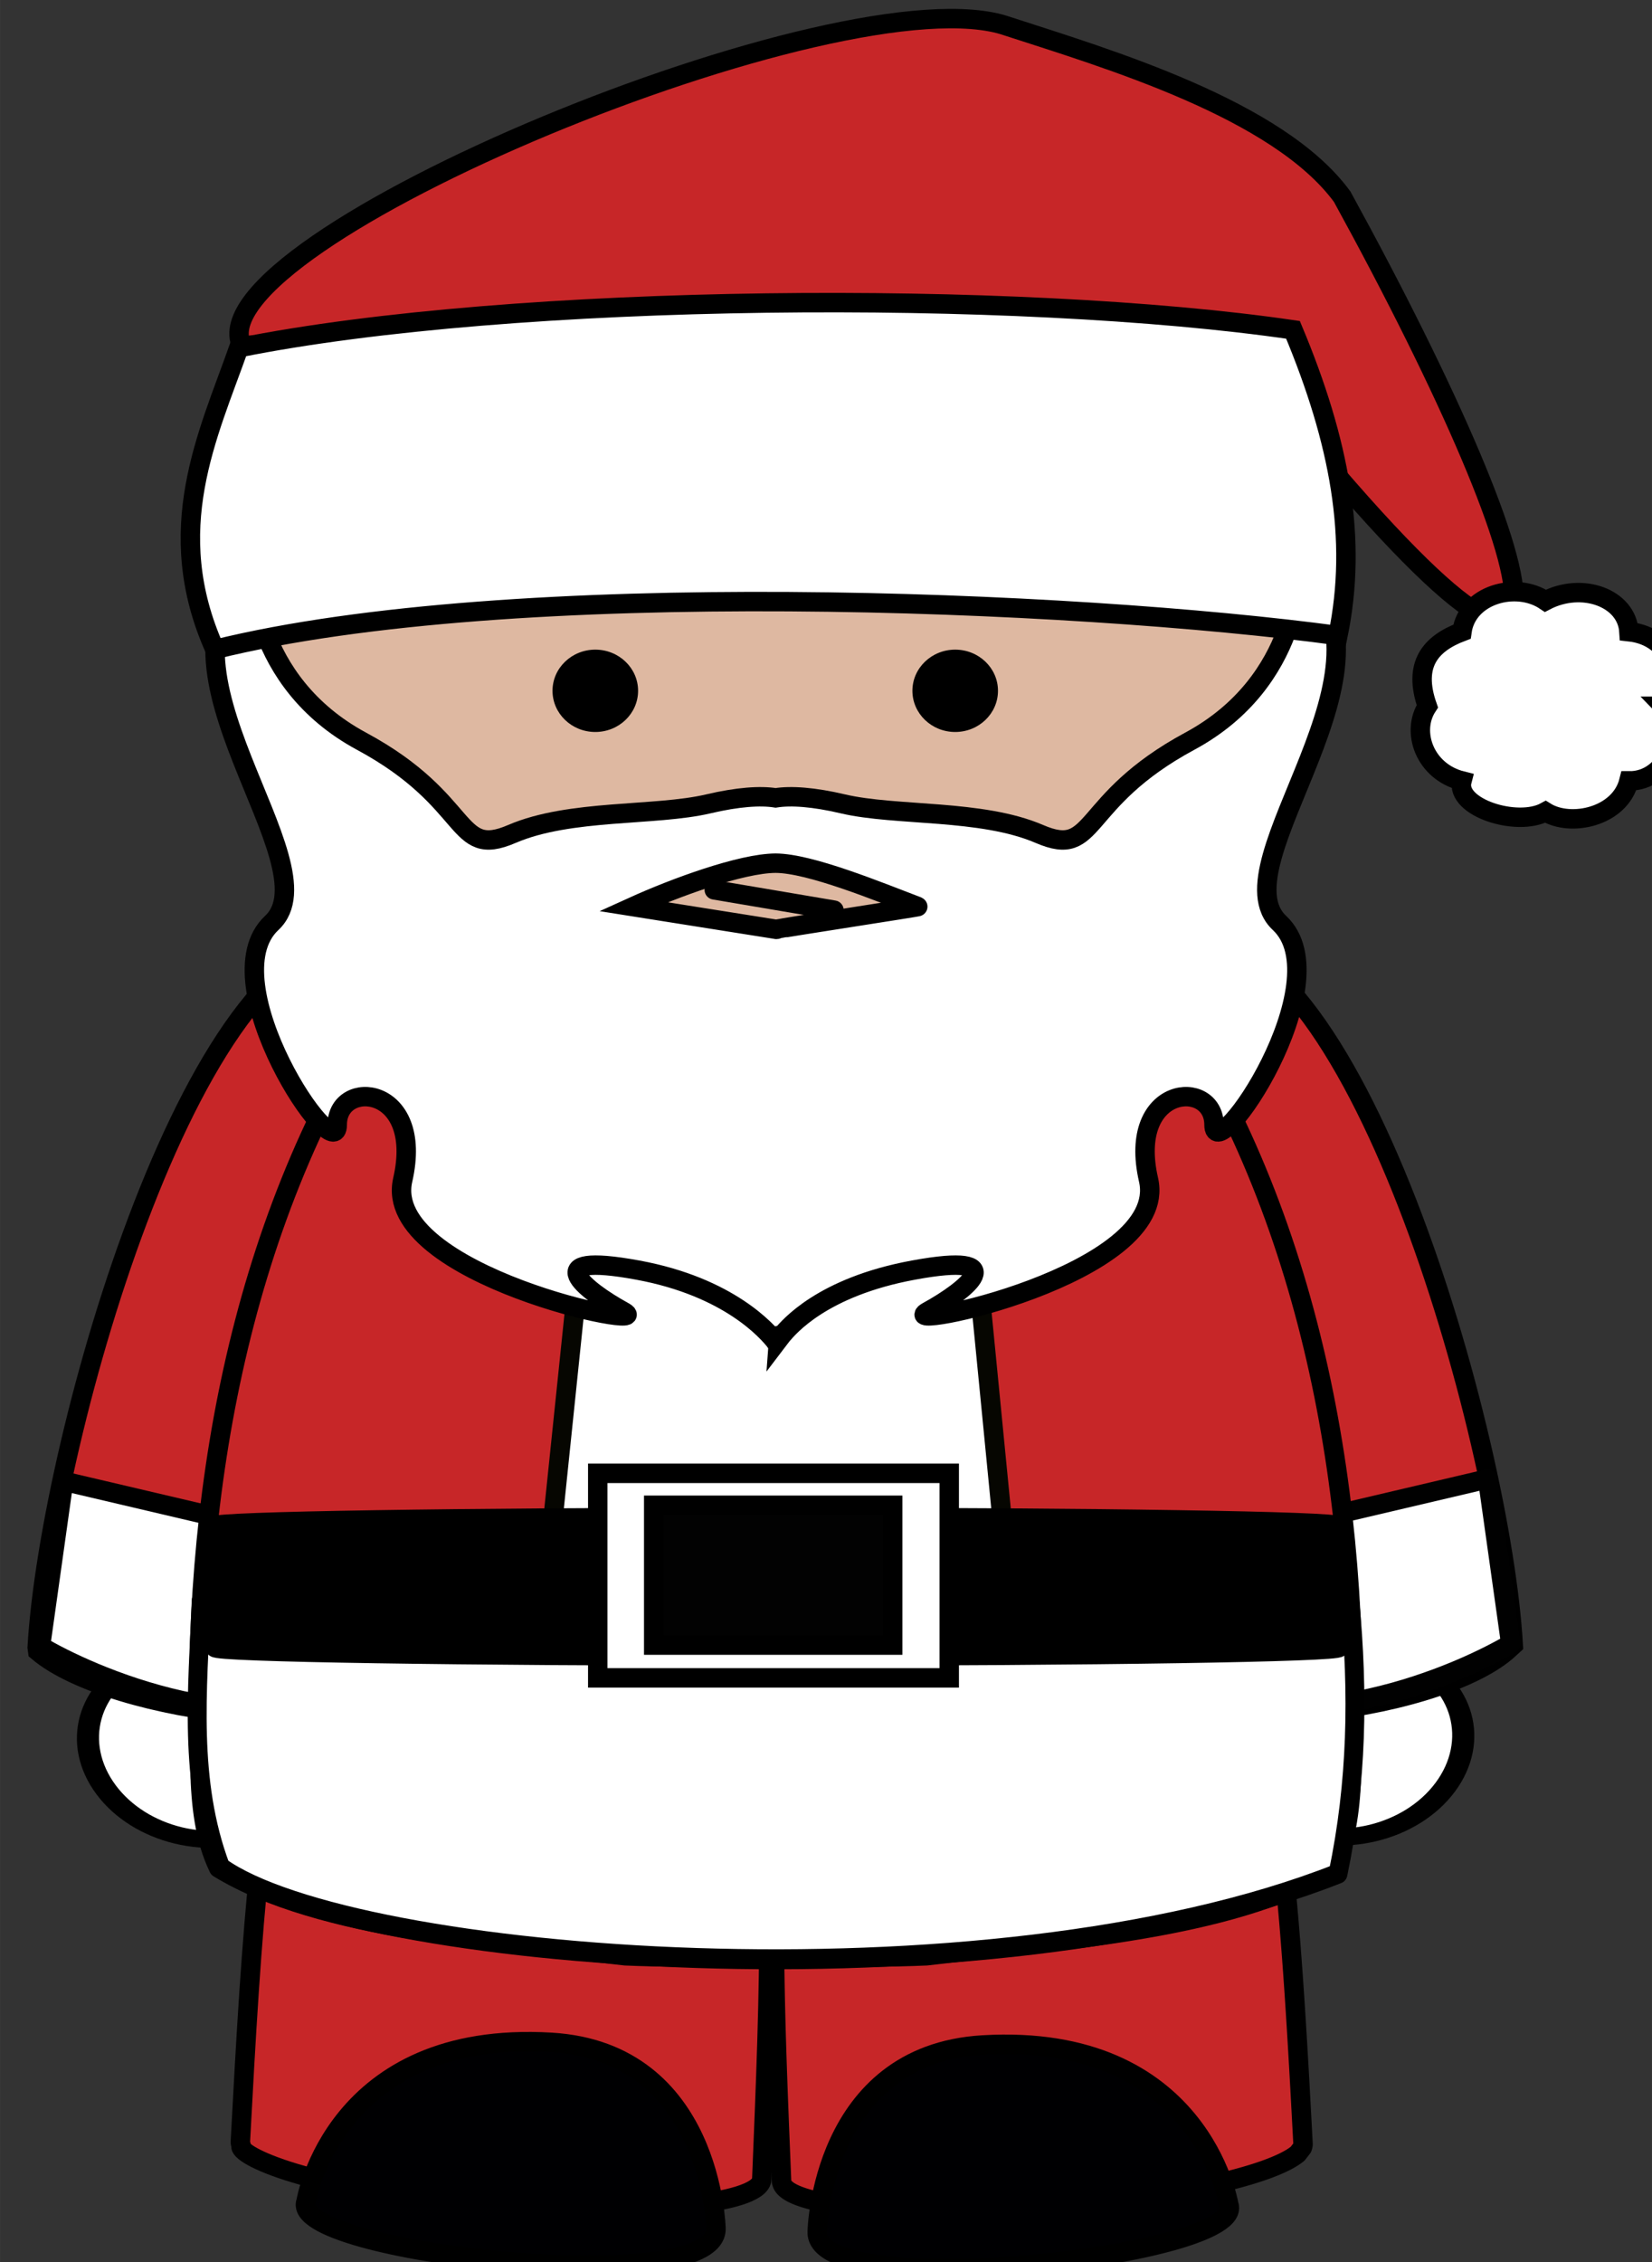 <svg xmlns="http://www.w3.org/2000/svg" xml:space="preserve" width="128.899" height="176.462" viewBox="0 0 34.104 46.689"><rect x="0" y="0" width="34.104" height="46.689" fill="#333333" stroke="none"/><g style="stroke-width:.4;stroke-dasharray:none"><g style="display:inline;stroke-width:2.477;stroke-dasharray:none" transform="matrix(.162 0 0 .162 -182.26 -60.452)"><ellipse cx="-1200" cy="429.362" rx="136" ry="119" style="display:inline;fill:#fff;fill-opacity:1;fill-rule:evenodd;stroke:#000;stroke-width:23.659;stroke-linecap:round;stroke-linejoin:round;stroke-dasharray:none" transform="matrix(-.058 .078 .104 .048 1182.6 668.12)"/><path d="M1317.9 582.73c-1.525-26.672-20.451-93.508-42.295-90.243s-10.911 68.646-3.852 93.693c2.61 9.265 35.848 5.363 45.271-2.653z" style="display:inline;fill:#c72628;fill-opacity:1;stroke:#000;stroke-width:2.477;stroke-dasharray:none"/><ellipse cx="-1200" cy="429.362" rx="136" ry="119" style="display:inline;fill:#fff;fill-opacity:1;fill-rule:evenodd;stroke:#000;stroke-width:23.659;stroke-linecap:round;stroke-linejoin:round;stroke-dasharray:none" transform="matrix(.058 .078 -.104 .048 1265.2 668.43)"/><path d="M1129.8 583.04c1.525-26.672 20.451-93.508 42.295-90.243s10.911 68.646 3.852 93.693c-2.61 9.265-36.656 5.052-46.08-2.964z" style="fill:#c72628;fill-opacity:1;stroke:#000;stroke-width:2.477;stroke-dasharray:none"/><path d="M1192.5 562c-31.49-1.75-33.96 30.482-36.809 83.988-.01.165.032.341.104.51-.599 1.036 8.075 5.833 32.814 7.618 18.115 1.307 32.975-.136 33.506-3.213h.013c0-.036 0-.07.01-.107v-.03c1.96-48.014 3.802-86.908-29.636-88.766z" style="display:inline;fill:#c72628;fill-opacity:1;fill-rule:evenodd;stroke:#000;stroke-width:2.477;stroke-linecap:round;stroke-linejoin:round;stroke-dasharray:none"/><path d="M1254.3 562.28c31.289-1.739 33.964 29.939 36.809 83.987a1.15 1.15 0 0 1-.104.51l-.573.74c-3.361 2.804-16.285 5.726-32.241 6.878-18.115 1.307-32.975-.136-33.506-3.213h-.013c0-.036 0-.07-.01-.107l-.001-.015-.001-.015c-1.96-48.014-3.802-86.908 29.636-88.766z" style="display:inline;fill:#c72628;fill-opacity:1;fill-rule:evenodd;stroke:#000;stroke-width:2.477;stroke-linecap:round;stroke-linejoin:round;stroke-dasharray:none"/><path d="m1314.63 561.56-45.572 10.704 3.906 14.923c17.397 8.894 38.857-1.186 44.62-4.616z" style="fill:#fff;fill-opacity:1;stroke:#010101;stroke-width:2.477;stroke-linecap:square;stroke-linejoin:round;stroke-miterlimit:9.2;stroke-dasharray:none;stroke-opacity:1"/><path d="m1133.176 561.852 45.572 10.705-3.905 14.923c-17.397 8.894-38.857-1.186-44.62-4.616z" style="fill:#fff;fill-opacity:1;stroke:#000;stroke-width:2.477;stroke-linecap:square;stroke-linejoin:round;stroke-miterlimit:9.2;stroke-dasharray:none;stroke-opacity:1"/><path d="M1224.5 468.25c-.244 0-.488.021-.731.021h-1.059v.053c-16.316.889-31.43 10.636-41.559 22.941-21.71 26.2-29.99 60.708-30.722 93.82.57 8.493-1.096 18.688 2.5 26.052 13.064 7.978 36.101 9.313 51.806 11.177 4.168.186 10.788.237 17.975.277v.021c.755 0 1.472 0 2.216-.021h.218c7.187-.04 13.807-.091 17.975-.277 15.705-1.864 38.742-3.2 51.807-11.177 3.596-7.364 1.929-17.559 2.5-26.052-.732-33.113-9.012-67.62-30.723-93.82-10.129-12.305-25.244-22.052-41.559-22.941v-.074z" style="display:inline;fill:#c72628;fill-opacity:1;fill-rule:evenodd;stroke:#000;stroke-width:2.477;stroke-linecap:round;stroke-linejoin:round;stroke-dasharray:none"/><path d="M1229.2 657.48s.464-22.577 21.095-23.803c27.753-1.65 31.355 20.341 31.355 20.341 2.474 6.558-52.669 12.695-52.45 3.463z" style="display:inline;fill:#000002;fill-opacity:1;stroke:#000;stroke-width:2.477;stroke-dasharray:none"/><path d="m1243.713 474.279 10.065 102.826h-59.33l10.727-103.448c12.47-4.117 25.284-4.209 38.538.622z" style="display:inline;fill:#fff;stroke:#060601;stroke-width:2.477;stroke-linecap:square;stroke-linejoin:round;stroke-miterlimit:9.2;stroke-dasharray:none"/><rect width="134.663" height="115.422" x="1156.468" y="394.157" rx="64.444" ry="55.788" style="display:inline;fill:#deb8a1;fill-opacity:1;fill-rule:evenodd;stroke:#000;stroke-width:2.477;stroke-linecap:round;stroke-linejoin:bevel;stroke-dasharray:none"/><path d="M1216.3 657.06s-.462-22.498-21.01-23.72c-27.641-1.644-31.227 20.27-31.227 20.27-2.464 6.535 52.455 12.65 52.237 3.45z" style="fill:#000002;fill-opacity:1;stroke:#000;stroke-width:2.477;stroke-dasharray:none"/><path d="m-23.224 974.35 377.231-.167c2.897 29.133 2.403 56.686-3.856 85.025-115.693 43.172-323.773 27.371-366.993-1.975-10.616-26.791-7.554-54.897-6.382-82.884z" style="display:inline;fill:#fff;fill-opacity:1;stroke:#000;stroke-width:6.204;stroke-linecap:square;stroke-linejoin:round;stroke-miterlimit:9.2;stroke-dasharray:none" transform="matrix(.388 0 0 .41 1159.712 177.577)"/><g style="stroke-width:1.134;stroke-dasharray:none"><path d="M87.297 178.344c0 1.327-1.118 2.403-2.497 2.403s-2.496-1.076-2.496-2.403c0-1.324 1.118-2.4 2.496-2.4 1.379 0 2.497 1.076 2.497 2.4m0 0" style="fill:#000;fill-opacity:1;fill-rule:nonzero;stroke:none;stroke-width:1.134;stroke-dasharray:none" transform="matrix(2.184 0 0 2.184 1015.717 71.659)"/><path d="m91.743 189.956 6.983 1.183" style="fill:#000;fill-opacity:1;fill-rule:nonzero;stroke:#000;stroke-width:1.134;stroke-linecap:round;stroke-linejoin:round;stroke-miterlimit:4;stroke-dasharray:none;stroke-opacity:1" transform="matrix(2.184 0 0 2.184 1015.717 71.659)"/><path d="M95.357 192.256c0-.003-.012.018.002-.005-.002 0 .012.023.075-.005.122-.053 8.308-1.304 8.182-1.314-.011 0-8.285 1.321-8.294 1.321l-8.314-1.319c2.423-1.1 6.303-2.527 8.314-2.535 2.012.008 5.977 1.646 8.314 2.535m22.22-19.738s.14 6.58-6.368 10.088c-6.512 3.509-5.378 6.873-8.775 5.411-3.397-1.461-8.348-1.024-11.462-1.754-1.712-.404-3.035-.494-3.929-.351-.894-.143-2.217-.053-3.925.35-3.115.731-8.069.294-11.463 1.755-3.397 1.462-2.266-1.902-8.774-5.41-6.512-3.51-6.369-10.089-6.369-10.089-6.794 5.556 4.812 17.253 1.132 20.688-3.68 3.438 3.82 14.475 3.82 11.771s5.094-2.34 3.822 3.216c-1.274 5.559 15.143 8.92 12.877 7.677s-5.094-3.509.849-2.411c5.334.984 7.568 3.593 8.025 4.17 0 .064.21-.356.21-.356s-.318-.026-.204.375q.034.049.034.05s.3-.393.335-.443c.397-.462 2.328-2.812 7.663-3.796 5.942-1.098 3.114 1.168.848 2.411-2.263 1.243 14.151-2.118 12.88-7.677-1.274-5.556 3.82-5.92 3.82-3.216s7.5-8.333 3.82-11.77 7.925-15.133 1.134-20.689" style="fill:#fff;fill-opacity:1;fill-rule:nonzero;stroke:#000;stroke-width:1.134;stroke-linecap:butt;stroke-linejoin:miter;stroke-miterlimit:4;stroke-dasharray:none;stroke-opacity:1" transform="matrix(2.184 0 0 2.184 1015.717 71.659)"/><path d="M64.163 158.199c-2.83-6.072 35.226-21.888 44.668-18.625 5.825 1.893 15.803 4.834 19.55 9.95 12.416 22.622 16.727 38.41-7.43 7.534zm0 0" style="fill:#c72628;fill-opacity:1;fill-rule:nonzero;stroke:#000;stroke-width:1.134;stroke-linecap:butt;stroke-linejoin:miter;stroke-miterlimit:4;stroke-dasharray:none;stroke-opacity:1" transform="matrix(2.184 0 0 2.184 1015.717 71.659)"/><path d="M62.604 175.931c17.327-4.279 50.154-2.88 65.53-.81 1.159-5.625.11-11.303-2.623-17.831-16.032-2.344-45.479-2.172-61.508 1.043-1.819 5.141-4.525 10.62-1.399 17.598zM147.132 179.247c1.351 1.387.279 4.381-2.019 4.354-.521 2.1-3.407 2.717-4.872 1.803-1.65.904-5.282-.252-4.873-1.803-2.169-.543-2.995-2.867-2.019-4.354-.86-2.446.185-3.656 2.02-4.351.302-2.167 3.158-2.959 4.872-1.803 2.137-1.119 4.75-.167 4.872 1.803 2.59.276 3.325 2.909 2.02 4.351zm0 0" style="fill:#fff;fill-opacity:1;fill-rule:nonzero;stroke:#000;stroke-width:1.134;stroke-linecap:butt;stroke-linejoin:miter;stroke-miterlimit:4;stroke-dasharray:none;stroke-opacity:1" transform="matrix(2.184 0 0 2.184 1015.717 71.659)"/><path d="M96.062 234.647h-1.3c-17.813 0-32.152-.222-32.154-.5l-.05-7.084c0-.278 14.333-.503 32.144-.506l1.297.003c17.812-.003 32.152.22 32.154.5l.05 7.082c.004.278-14.331.503-32.141.503" style="fill:#000;fill-opacity:1;fill-rule:nonzero;stroke:#000;stroke-width:1.134;stroke-linecap:round;stroke-linejoin:round;stroke-miterlimit:4;stroke-dasharray:none;stroke-opacity:1" transform="matrix(2.184 0 0 2.184 1015.717 71.659)"/><path d="M84.944 223.989h20.508v11.932H84.944Zm0 0" style="fill:#fff;fill-opacity:1;fill-rule:nonzero;stroke:#000;stroke-width:1.134;stroke-linecap:square;stroke-linejoin:miter;stroke-miterlimit:4;stroke-dasharray:none;stroke-opacity:1" transform="matrix(2.184 0 0 2.184 1015.717 71.659)"/><path d="M88.209 225.853h13.943v8.156H88.209Zm0 0" style="fill:#020202;fill-opacity:1;fill-rule:nonzero;stroke:#000;stroke-width:1.134;stroke-linecap:square;stroke-linejoin:miter;stroke-miterlimit:4;stroke-dasharray:none;stroke-opacity:1" transform="matrix(2.184 0 0 2.184 1015.717 71.659)"/><path d="M108.297 178.344c0 1.327-1.118 2.403-2.497 2.403s-2.496-1.076-2.496-2.403c0-1.324 1.118-2.4 2.496-2.4 1.379 0 2.497 1.076 2.497 2.4m0 0" style="fill:#000;fill-opacity:1;fill-rule:nonzero;stroke:none;stroke-width:1.134;stroke-dasharray:none" transform="matrix(2.184 0 0 2.184 1015.717 71.659)"/></g></g></g></svg>